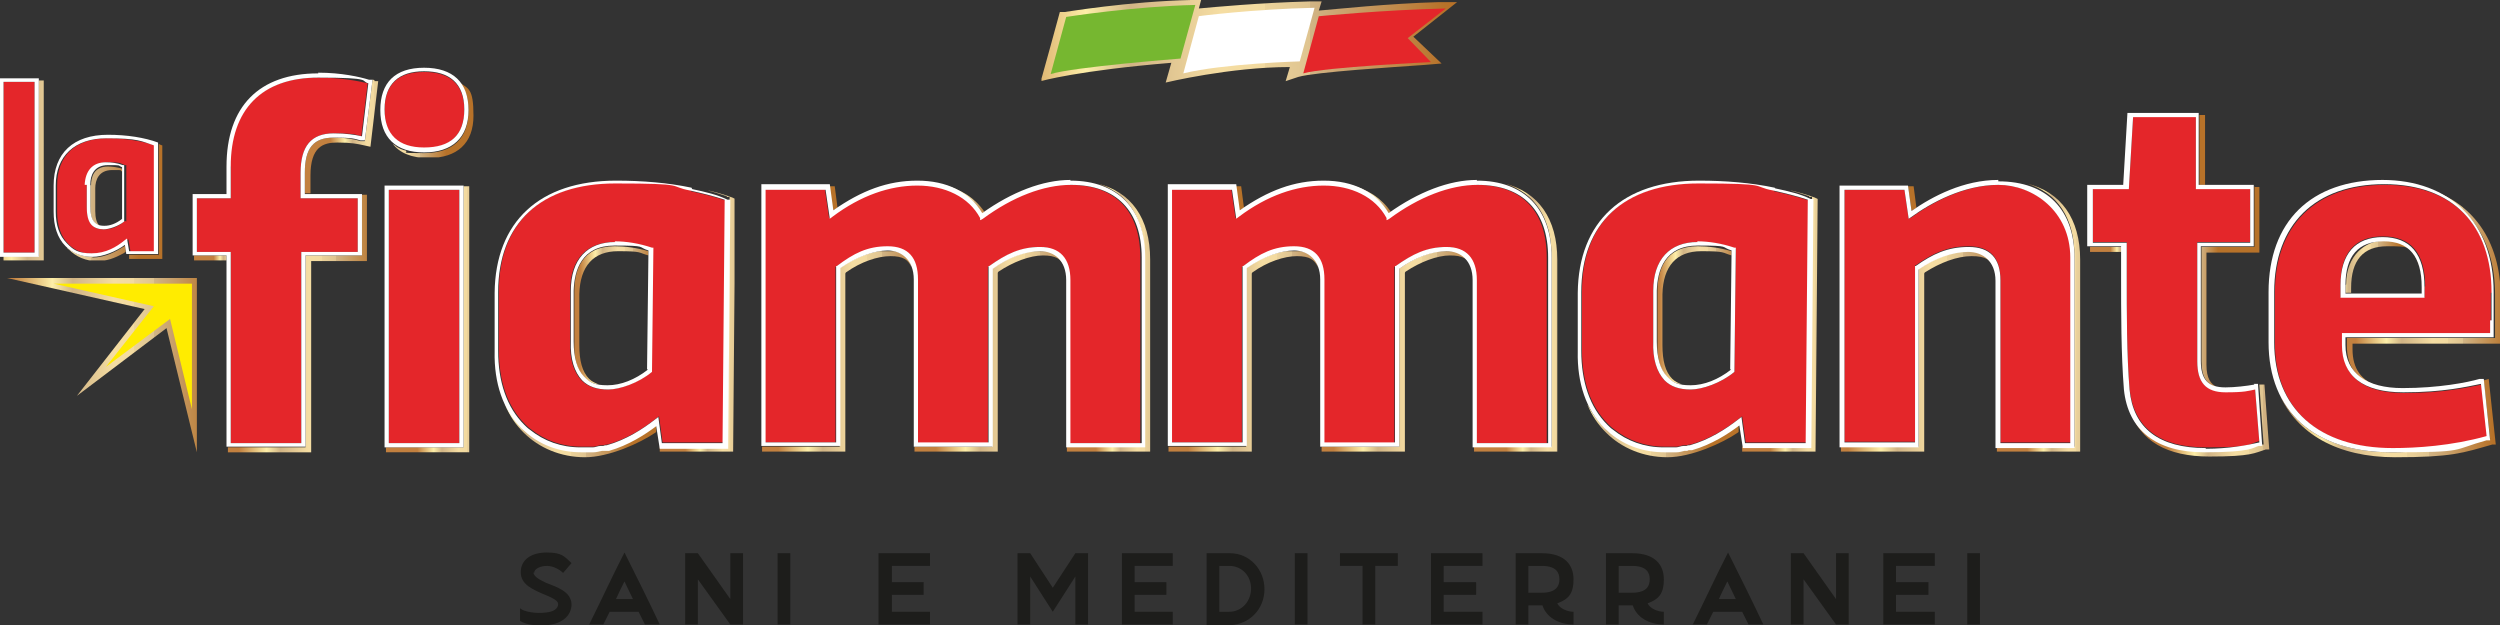 <svg xmlns="http://www.w3.org/2000/svg" xmlns:xlink="http://www.w3.org/1999/xlink" viewBox="0 0 354.3 88.6"><rect x="0" y="0" width="354.3" height="88.6" fill="#333333" stroke="none"/><defs><style> .cls-1 { fill: none; } .cls-2 { fill: #76b730; } .cls-3 { fill: #e4262a; } .cls-4 { fill: url(#linear-gradient-8); } .cls-5 { fill: url(#linear-gradient-7); } .cls-6 { fill: url(#linear-gradient-5); } .cls-7 { fill: url(#linear-gradient-6); } .cls-8 { fill: url(#linear-gradient-9); } .cls-9 { fill: url(#linear-gradient-4); } .cls-10 { fill: url(#linear-gradient-3); } .cls-11 { fill: url(#linear-gradient-2); } .cls-12 { fill: url(#linear-gradient); } .cls-13 { fill: #1d1d1b; } .cls-14 { clip-path: url(#clippath-17); } .cls-15 { clip-path: url(#clippath-19); } .cls-16 { clip-path: url(#clippath-11); } .cls-17 { clip-path: url(#clippath-16); } .cls-18 { clip-path: url(#clippath-18); } .cls-19 { clip-path: url(#clippath-10); } .cls-20 { clip-path: url(#clippath-15); } .cls-21 { clip-path: url(#clippath-13); } .cls-22 { clip-path: url(#clippath-14); } .cls-23 { clip-path: url(#clippath-12); } .cls-24 { clip-path: url(#clippath-31); } .cls-25 { clip-path: url(#clippath-32); } .cls-26 { clip-path: url(#clippath-33); } .cls-27 { clip-path: url(#clippath-34); } .cls-28 { clip-path: url(#clippath-35); } .cls-29 { clip-path: url(#clippath-30); } .cls-30 { clip-path: url(#clippath-27); } .cls-31 { clip-path: url(#clippath-29); } .cls-32 { clip-path: url(#clippath-26); } .cls-33 { clip-path: url(#clippath-28); } .cls-34 { clip-path: url(#clippath-20); } .cls-35 { clip-path: url(#clippath-21); } .cls-36 { clip-path: url(#clippath-22); } .cls-37 { clip-path: url(#clippath-23); } .cls-38 { clip-path: url(#clippath-24); } .cls-39 { clip-path: url(#clippath-25); } .cls-40 { clip-path: url(#clippath-1); } .cls-41 { clip-path: url(#clippath-3); } .cls-42 { clip-path: url(#clippath-4); } .cls-43 { clip-path: url(#clippath-2); } .cls-44 { clip-path: url(#clippath-7); } .cls-45 { clip-path: url(#clippath-6); } .cls-46 { clip-path: url(#clippath-9); } .cls-47 { clip-path: url(#clippath-8); } .cls-48 { clip-path: url(#clippath-5); } .cls-49 { fill: #fff; } .cls-50 { fill: url(#linear-gradient-10); } .cls-51 { fill: url(#linear-gradient-11); } .cls-52 { fill: url(#linear-gradient-12); } .cls-53 { fill: url(#linear-gradient-13); } .cls-54 { fill: url(#linear-gradient-19); } .cls-55 { fill: url(#linear-gradient-14); } .cls-56 { fill: url(#linear-gradient-21); } .cls-57 { fill: url(#linear-gradient-20); } .cls-58 { fill: url(#linear-gradient-22); } .cls-59 { fill: url(#linear-gradient-23); } .cls-60 { fill: url(#linear-gradient-28); } .cls-61 { fill: url(#linear-gradient-25); } .cls-62 { fill: url(#linear-gradient-32); } .cls-63 { fill: url(#linear-gradient-31); } .cls-64 { fill: url(#linear-gradient-33); } .cls-65 { fill: url(#linear-gradient-30); } .cls-66 { fill: url(#linear-gradient-15); } .cls-67 { fill: url(#linear-gradient-16); } .cls-68 { fill: url(#linear-gradient-17); } .cls-69 { fill: url(#linear-gradient-18); } .cls-70 { fill: url(#linear-gradient-35); } .cls-71 { fill: url(#linear-gradient-34); } .cls-72 { fill: url(#linear-gradient-36); } .cls-73 { fill: url(#linear-gradient-27); } .cls-74 { fill: url(#linear-gradient-24); } .cls-75 { fill: url(#linear-gradient-26); } .cls-76 { fill: url(#linear-gradient-29); } .cls-77 { fill: #ffec00; } .cls-78 { clip-path: url(#clippath); } </style><clipPath id="clippath"><path class="cls-1" d="M168.8,0c-8.9.2-17.8,1.7-17.9,1.7h-.7c0,.1-2.7,9.8-2.7,9.8,0,0,5.2-1.5,18.5-2.6l-.8,2.8s9.1-2.2,17.6-2.2l-.6,2,1.8-.6c2.4-.7,13.7-1.4,17.9-1.7l2.4-.2-4-3.8,6.2-4.9h-2.6c-7.2.2-14.6,1-17,1.2l.4-1.3h-1.7c-7.2.2-13.5.8-15.7,1l.4-1.5h-1.7Z"></path></clipPath><linearGradient id="linear-gradient" x1="-120" y1="463.3" x2="-118.7" y2="463.3" gradientTransform="translate(5997.2 22598.1) scale(48.8 -48.8)" gradientUnits="userSpaceOnUse"><stop offset="0" stop-color="#c2803f"></stop><stop offset=".2" stop-color="#fdeea8"></stop><stop offset=".3" stop-color="#d1b485"></stop><stop offset=".5" stop-color="#f5dda2"></stop><stop offset=".6" stop-color="#f2daa0"></stop><stop offset=".6" stop-color="#ebd29a"></stop><stop offset=".7" stop-color="#dfc490"></stop><stop offset=".7" stop-color="#d1b485"></stop><stop offset="1" stop-color="#b77229"></stop></linearGradient><clipPath id="clippath-1"><polygon class="cls-1" points="1 39.4 20.5 43.8 10.9 56.1 23.6 46.5 27.9 64.1 27.9 58.5 27.9 39.4 1 39.4"></polygon></clipPath><linearGradient id="linear-gradient-2" x1="-121.3" y1="460.8" x2="-120" y2="460.8" gradientTransform="translate(2694.5 10288.7) scale(22.2 -22.2)" xlink:href="#linear-gradient"></linearGradient><clipPath id="clippath-2"><path class="cls-1" d="M13.1,36.4c-1.4,0-2.6-.5-3.6-1.3,0,.1.2.2.3.3,1,1,2.4,1.6,3.9,1.6s2.5-.4,3.8-1.1l.3-.2v-.9c-1.3.8-2.8,1.7-4.7,1.7M12.8,26.2v3.2c0,1,.2,1.7.6,2.2.2.2.4.3.7.4,0,0,0,0,0,0-.4-.4-.6-1.1-.6-2.1v-3.2c0-1.2.5-2.6,2.4-2.6s.9,0,1.4.2v-.4c-.7-.2-1.4-.3-2-.3-2,0-2.4,1.5-2.4,2.7M22.4,36.1h-4.1,0c0,.1,0,.6,0,.6h4.7v-16.1c.1,0,0,0,0,0-.1,0-.3-.1-.5-.2v15.8ZM5.5,11.4v24.9H.5v.6h5.7V11.4h-.7Z"></path></clipPath><linearGradient id="linear-gradient-3" x1="-121.5" y1="460.3" x2="-120.3" y2="460.3" gradientTransform="translate(2281.3 8664.2) scale(18.8 -18.8)" xlink:href="#linear-gradient"></linearGradient><clipPath id="clippath-3"><path class="cls-1" d="M81.4,41.3v7.2c-.1,2.3.4,4,1.4,5,.5.5,1.2.9,2.1,1-.5-.2-1-.4-1.4-.8-1-1-1.4-2.6-1.4-4.8v-7.2c.1-4,2-6.1,5.5-6.1s2.8.2,4.3.6v-.6c-1.7-.5-3.3-.7-4.8-.7-4.7,0-5.7,3.5-5.7,6.4"></path></clipPath><linearGradient id="linear-gradient-4" x1="-121.8" y1="455.1" x2="-120.6" y2="455.1" gradientTransform="translate(1154.1 4052.9) scale(8.8 -8.8)" xlink:href="#linear-gradient"></linearGradient><clipPath id="clippath-4"><rect class="cls-1" x="27.5" y="36.2" width="4.6" height=".7"></rect></clipPath><linearGradient id="linear-gradient-5" x1="-126.9" y1="444.9" x2="-125.7" y2="444.9" gradientTransform="translate(512.5 1737.6) scale(3.8 -3.8)" xlink:href="#linear-gradient"></linearGradient><clipPath id="clippath-5"><path class="cls-1" d="M133.7,26.2c2.4.7,4.2,2.1,5.4,4.1.1,0,.3-.2.4-.3-1.3-1.9-3.3-3.2-5.8-3.8Z"></path></clipPath><linearGradient id="linear-gradient-6" x1="-121.6" y1="449" x2="-120.3" y2="449" gradientTransform="translate(717.4 2184.1) scale(4.8 -4.8)" xlink:href="#linear-gradient"></linearGradient><clipPath id="clippath-6"><polygon class="cls-1" points="51.3 27.6 51.3 36.2 43.3 36.2 43.3 63.4 32.3 63.4 32.3 64.1 44.1 64.1 44.1 37.2 44.1 37 44.3 37 52 37 52 27.6 51.3 27.6"></polygon></clipPath><linearGradient id="linear-gradient-7" x1="-121.4" y1="459.1" x2="-120.2" y2="459.1" gradientTransform="translate(2012.7 7534.1) scale(16.3 -16.3)" xlink:href="#linear-gradient"></linearGradient><clipPath id="clippath-7"><path class="cls-1" d="M117.5,26.4l.5,3.5c.2-.2.4-.3.7-.4h0c0,0-.4-3.1-.4-3.1h-.7Z"></path></clipPath><linearGradient id="linear-gradient-8" x1="-131.5" y1="385" x2="-130.3" y2="385" gradientTransform="translate(242.6 394.6) scale(1 -1)" xlink:href="#linear-gradient"></linearGradient><clipPath id="clippath-8"><path class="cls-1" d="M65.2,11.7c.1.2.2.3.3.5.1.2.2.4.3.6,0,.1.1.2.2.4.3.7.4,1.5.4,2.5,0,3.9-2.2,6-6.3,6s-1.9-.1-2.7-.4c0,0,0,0-.1,0-.3-.1-.6-.2-.9-.4-.1,0-.3-.2-.4-.3-.1,0-.3-.2-.4-.3,1,1.4,2.8,2.1,5.1,2.1,4.1,0,6.4-2.1,6.4-6s-.7-3.8-2.1-4.8c0,0,0,.1.2.2"></path></clipPath><linearGradient id="linear-gradient-9" x1="-122.2" y1="456.7" x2="-120.9" y2="456.7" gradientTransform="translate(1211.8 4339.3) scale(9.5 -9.5)" xlink:href="#linear-gradient"></linearGradient><clipPath id="clippath-9"><polygon class="cls-1" points="65.7 26.4 65.7 63.4 54.7 63.4 54.7 64.1 66.5 64.1 66.5 26.4 65.7 26.4"></polygon></clipPath><linearGradient id="linear-gradient-10" x1="-122.1" y1="455.3" x2="-120.9" y2="455.3" gradientTransform="translate(1243.5 4477.9) scale(9.7 -9.7)" xlink:href="#linear-gradient"></linearGradient><clipPath id="clippath-10"><path class="cls-1" d="M51.7,20h-.6c-.9-.3-2.2-.5-3.8-.5-2.9,0-4.1,1.5-4.1,5v3h.8v-2.6c0-4.1,1.8-4.7,3.8-4.7s2.9.2,3.8.4l.9.2,1.1-9.3h-.5c0-.2-.2-.2-.3-.2l-1.1,8.7Z"></path></clipPath><linearGradient id="linear-gradient-11" x1="-122.6" y1="455.6" x2="-121.4" y2="455.6" gradientTransform="translate(1101.2 3950.3) scale(8.6 -8.6)" xlink:href="#linear-gradient"></linearGradient><clipPath id="clippath-11"><path class="cls-1" d="M332.4,40.4v1.2h.8v-.8c0-3.9,1.7-5.9,5.1-5.9s3.5,0,4.6,2.9c-.7-2.5-2.3-3.7-5-3.7s-5.4,2.1-5.4,6.2"></path></clipPath><linearGradient id="linear-gradient-12" x1="-116.7" y1="455.6" x2="-115.5" y2="455.6" gradientTransform="translate(1333.4 3944.6) scale(8.6 -8.6)" xlink:href="#linear-gradient"></linearGradient><clipPath id="clippath-12"><path class="cls-1" d="M319.5,26.4v8.6h-7.5v16.2c0,2.2.7,3.3,2.3,3.7-1-.4-1.6-1.3-1.6-3.2v-15.9h7.5v-9.3h-.8Z"></path></clipPath><linearGradient id="linear-gradient-13" x1="-116.5" y1="451.9" x2="-115.3" y2="451.9" gradientTransform="translate(1109.9 3136.5) scale(6.9 -6.9)" xlink:href="#linear-gradient"></linearGradient><clipPath id="clippath-13"><path class="cls-1" d="M311.7,16.2v.5c0,1.6,0,3.2,0,4.8,0,1.6,0,3.2,0,4.8h.8c0-1.3,0-2.5,0-3.7v-.6c0-1.7,0-3.4,0-5.1v-.6h-.8Z"></path></clipPath><linearGradient id="linear-gradient-14" x1="-85.7" y1="349.6" x2="-84.5" y2="349.6" gradientTransform="translate(369.4 256.4) scale(.7 -.7)" xlink:href="#linear-gradient"></linearGradient><clipPath id="clippath-14"><path class="cls-1" d="M71.6,57.4c.6,1.5,1.5,2.8,2.6,3.9,2.2,2.2,5.3,3.5,8.7,3.5s7.8-2,10-3.5l.2-.2-.2-1.1c-1.6,1.2-3.9,2.7-6.7,3.4h-.2c-.1,0-.2.1-.3.1,0,0-.2,0-.3,0h-.2c-.4.1-.8.2-1.2.2h-.1c-.6,0-1.1.1-1.6.1-2.9,0-5.5-.9-7.6-2.6-.3-.2-.6-.5-.9-.8-.9-.9-1.7-2-2.3-3.3Z"></path></clipPath><linearGradient id="linear-gradient-15" x1="-120.9" y1="460.1" x2="-119.7" y2="460.1" gradientTransform="translate(2208.1 8191) scale(17.7 -17.7)" xlink:href="#linear-gradient"></linearGradient><clipPath id="clippath-15"><path class="cls-1" d="M175.1,26.4l.5,3.5c.2-.2.4-.3.7-.4h0c0,0-.4-3.1-.4-3.1h-.7Z"></path></clipPath><linearGradient id="linear-gradient-16" x1="-120.9" y1="384.9" x2="-119.7" y2="384.9" gradientTransform="translate(290.1 394.4) scale(1 -1)" xlink:href="#linear-gradient"></linearGradient><clipPath id="clippath-16"><path class="cls-1" d="M191.3,26.2c2.4.7,4.2,2.1,5.4,4.1.1,0,.3-.2.4-.3-1.3-1.9-3.3-3.2-5.8-3.8Z"></path></clipPath><linearGradient id="linear-gradient-17" x1="-119.4" y1="448.9" x2="-118.2" y2="448.9" gradientTransform="translate(764.7 2183) scale(4.8 -4.8)" xlink:href="#linear-gradient"></linearGradient><clipPath id="clippath-17"><path class="cls-1" d="M234.9,41.3v7.2c-.1,2.3.4,4,1.4,5,.5.5,1.2.9,2.1,1-.5-.2-1-.4-1.4-.8-1-1-1.4-2.6-1.4-4.8v-7.2c.1-4,2-6.1,5.5-6.1s2.9.2,4.3.6v-.6c-1.7-.5-3.3-.7-4.8-.7-4.7,0-5.7,3.5-5.7,6.4"></path></clipPath><linearGradient id="linear-gradient-18" x1="-118.8" y1="455.1" x2="-117.5" y2="455.1" gradientTransform="translate(1280.6 4052.5) scale(8.8 -8.8)" xlink:href="#linear-gradient"></linearGradient><clipPath id="clippath-18"><path class="cls-1" d="M270.4,26.4l.5,3.5c.2-.1.4-.3.7-.4h0c0,0-.4-3.1-.4-3.1h-.7Z"></path></clipPath><linearGradient id="linear-gradient-19" x1="-103.3" y1="385" x2="-102.1" y2="385" gradientTransform="translate(368.8 394.9) scale(1 -1)" xlink:href="#linear-gradient"></linearGradient><clipPath id="clippath-19"><path class="cls-1" d="M103,27.9h.4c0,.1-.3,35.4-.3,35.4h-9.6v.7h10.4l.3-35.8-.4-.2c-1.1-.4-2.4-.8-3.8-1.1,1.1.3,2.1.6,3,.9"></path></clipPath><linearGradient id="linear-gradient-20" x1="-121.6" y1="454.3" x2="-120.4" y2="454.3" gradientTransform="translate(1167.2 4058.2) scale(8.8 -8.8)" xlink:href="#linear-gradient"></linearGradient><clipPath id="clippath-20"><path class="cls-1" d="M71.4,57c0,0,0-.1,0-.2,0,0,0,.1,0,.2M71.3,56.7c0,0,0,.1,0,.2,0,0,0-.1,0-.2Z"></path></clipPath><linearGradient id="linear-gradient-21" x1="-296.7" y1="-269.4" x2="-295.5" y2="-269.4" gradientTransform="translate(103.5 27.6) scale(.1 -.1)" xlink:href="#linear-gradient"></linearGradient><clipPath id="clippath-21"><path class="cls-1" d="M225,57.4c.6,1.5,1.5,2.8,2.6,3.9,2.2,2.2,5.3,3.5,8.7,3.5s7.8-2,10-3.5l.2-.2-.2-1.1c-1.6,1.2-3.9,2.7-6.7,3.4h-.2c-.1,0-.2.1-.3.1,0,0-.2,0-.3,0h-.3c-.4.1-.7.2-1.1.2h-.1c-.6,0-1.1.1-1.6.1-2.9,0-5.5-.9-7.6-2.6-.3-.2-.6-.5-.9-.8-.9-.9-1.7-2-2.3-3.3Z"></path></clipPath><linearGradient id="linear-gradient-22" x1="-119.4" y1="460.1" x2="-118.2" y2="460.1" gradientTransform="translate(2334.6 8190.5) scale(17.7 -17.7)" xlink:href="#linear-gradient"></linearGradient><clipPath id="clippath-22"><path class="cls-1" d="M224.9,57s0,0,0-.1c0,0,0,0,0,.1M224.7,56.7c0,0,0,.1,0,.2,0,0,0-.1,0-.2Z"></path></clipPath><linearGradient id="linear-gradient-23" x1="-46.1" y1="-298.9" x2="-44.9" y2="-298.9" gradientTransform="translate(229.5 25.6) scale(.1 -.1)" xlink:href="#linear-gradient"></linearGradient><clipPath id="clippath-23"><path class="cls-1" d="M294,36.4v26.9h-11v.7h11.8v-27.2c0-5.8-2.7-9.6-7.6-10.8,4.4,1.3,6.8,4.9,6.8,10.4"></path></clipPath><linearGradient id="linear-gradient-24" x1="-118" y1="455.3" x2="-116.8" y2="455.3" gradientTransform="translate(1431.9 4478) scale(9.7 -9.7)" xlink:href="#linear-gradient"></linearGradient><clipPath id="clippath-24"><path class="cls-1" d="M271.9,38.1v25.2h-11v.7h11.8v-25.2h0c0-.1.1-.2.1-.2,2.2-1.4,4.6-2.3,6.6-2.3s2.7.5,3.2,1.7c-.4-1.6-1.7-2.4-3.7-2.4s-4.7.9-7,2.5"></path></clipPath><linearGradient id="linear-gradient-25" x1="-119.1" y1="459.8" x2="-117.8" y2="459.8" gradientTransform="translate(2393.8 8287.6) scale(17.9 -17.9)" xlink:href="#linear-gradient"></linearGradient><clipPath id="clippath-25"><path class="cls-1" d="M296.2,35v.7h4.6c0-.2,0-.5,0-.7h-4.6Z"></path></clipPath><linearGradient id="linear-gradient-26" x1="-114.5" y1="444.9" x2="-113.3" y2="444.9" gradientTransform="translate(734.2 1736.9) scale(3.8 -3.8)" xlink:href="#linear-gradient"></linearGradient><clipPath id="clippath-26"><path class="cls-1" d="M352,53.9l.9,8.3h-.5c-5.1,1.6-10.2,1.9-13.5,1.9-7.8,0-13.4-3-15.9-8.3,2.5,5.7,8.3,9,16.4,9s9.6-.6,13.8-1.8h.5c0-.1-1-9.3-1-9.3l-.7.2Z"></path></clipPath><linearGradient id="linear-gradient-27" x1="-118.8" y1="461.5" x2="-117.6" y2="461.5" gradientTransform="translate(3328.6 11729.9) scale(25.3 -25.3)" xlink:href="#linear-gradient"></linearGradient><clipPath id="clippath-27"><path class="cls-1" d="M320.2,54.6s0,0,0,0l.6,8.4h-.5c-.8.3-3.7,1-7.7,1s-9.2-2-10.7-5.8c1.4,4.3,5.2,6.5,11.2,6.5s6.4-.5,8-1h.5c0-.1-.7-9.4-.7-9.4h-.7Z"></path></clipPath><linearGradient id="linear-gradient-28" x1="-118.5" y1="459.6" x2="-117.3" y2="459.6" gradientTransform="translate(2226.8 7524.3) scale(16.2 -16.2)" xlink:href="#linear-gradient"></linearGradient><clipPath id="clippath-28"><path class="cls-1" d="M256.4,27.9h.4c0,.1-.3,35.4-.3,35.4h-9.6v.7h10.4l.3-35.8-.4-.2c-1.1-.4-2.4-.8-3.8-1.1,1.1.3,2.1.6,3,.9"></path></clipPath><linearGradient id="linear-gradient-29" x1="-118.5" y1="454.3" x2="-117.3" y2="454.3" gradientTransform="translate(1293.7 4058.1) scale(8.8 -8.8)" xlink:href="#linear-gradient"></linearGradient><clipPath id="clippath-29"><path class="cls-1" d="M119,38.1v25.2h-11v.7h11.8v-25.2h0c0-.1.1-.2.1-.2,2.1-1.5,4.5-2.3,6.3-2.3s2.5.5,3,1.6c-.4-1.6-1.6-2.4-3.5-2.4s-4.5.9-6.7,2.5"></path></clipPath><linearGradient id="linear-gradient-30" x1="-120.6" y1="459.7" x2="-119.4" y2="459.7" gradientTransform="translate(2220.8 8105.9) scale(17.5 -17.5)" xlink:href="#linear-gradient"></linearGradient><clipPath id="clippath-30"><path class="cls-1" d="M353.6,41.5c0,1.5,0,2.9,0,4,0,.7,0,1.3,0,1.8v.6h-21v1.1c0,3.1,1.5,5,4.6,5.8-2.6-.8-3.8-2.6-3.8-5.3v-.8h21v-.6c0-.6,0-1.3,0-2,0-1.1,0-2.5,0-4,0-8.1-4.1-13.7-11-15.5,6.4,1.9,10.2,7.4,10.2,15.1"></path></clipPath><linearGradient id="linear-gradient-31" x1="-118.4" y1="460" x2="-117.2" y2="460" gradientTransform="translate(2476.9 8373.6) scale(18.1 -18.1)" xlink:href="#linear-gradient"></linearGradient><clipPath id="clippath-31"><path class="cls-1" d="M140.6,38.1v25.2h-11v.7h11.8v-25.3h0c0-.1.1-.2.1-.2,2.1-1.4,4.5-2.3,6.3-2.3s2.6.5,3.1,1.6c-.4-1.6-1.6-2.3-3.5-2.3s-4.4.9-6.7,2.5"></path></clipPath><linearGradient id="linear-gradient-32" x1="-120.3" y1="459.7" x2="-119.1" y2="459.7" gradientTransform="translate(2237.9 8102.8) scale(17.5 -17.5)" xlink:href="#linear-gradient"></linearGradient><clipPath id="clippath-32"><path class="cls-1" d="M176.6,38.1v25.2h-11v.7h11.8v-25.2h0c0-.1.1-.2.1-.2,2.1-1.5,4.5-2.3,6.3-2.3s2.5.5,3,1.6c-.4-1.6-1.6-2.4-3.5-2.4s-4.5.9-6.7,2.5"></path></clipPath><linearGradient id="linear-gradient-33" x1="-120" y1="459.7" x2="-118.8" y2="459.7" gradientTransform="translate(2268.4 8106.2) scale(17.5 -17.5)" xlink:href="#linear-gradient"></linearGradient><clipPath id="clippath-33"><path class="cls-1" d="M162.2,36.4v26.9h-11v.7h11.8v-27.2c0-5.9-2.7-9.6-7.5-10.8,4.3,1.3,6.7,4.9,6.7,10.4"></path></clipPath><linearGradient id="linear-gradient-34" x1="-120.4" y1="455.3" x2="-119.2" y2="455.3" gradientTransform="translate(1323.2 4477.7) scale(9.7 -9.7)" xlink:href="#linear-gradient"></linearGradient><clipPath id="clippath-34"><path class="cls-1" d="M198.3,38.1v25.2h-11v.7h11.8v-25.3h0c0-.1.1-.2.1-.2,2.1-1.4,4.5-2.3,6.3-2.3s2.6.5,3.1,1.6c-.4-1.6-1.6-2.3-3.5-2.3s-4.5.9-6.7,2.5"></path></clipPath><linearGradient id="linear-gradient-35" x1="-119.8" y1="459.7" x2="-118.6" y2="459.7" gradientTransform="translate(2285.5 8103.1) scale(17.5 -17.5)" xlink:href="#linear-gradient"></linearGradient><clipPath id="clippath-35"><path class="cls-1" d="M219.9,36.4v26.9h-11v.7h11.8v-27.2c0-5.8-2.7-9.6-7.5-10.8,4.3,1.3,6.7,4.9,6.7,10.4"></path></clipPath><linearGradient id="linear-gradient-36" x1="-119.3" y1="455.3" x2="-118.1" y2="455.3" gradientTransform="translate(1370.7 4477.7) scale(9.7 -9.7)" xlink:href="#linear-gradient"></linearGradient></defs><g><g id="Layer_1"><g class="cls-78"><rect class="cls-12" x="147.6" width="59.1" height="11.8"></rect></g><path class="cls-2" d="M151.1,2.4s9.5-1.5,18.3-1.7l-2.1,7.6s-15.3,1.2-18.4,2.2l2.2-8.1Z"></path><path class="cls-49" d="M169.8,2.3s7.6-1,16.5-1.2l-2.1,7.6s-10.8.3-16.5,1.7l2.2-8.1Z"></path><path class="cls-3" d="M186.9,2.3s9.2-.9,18-1.1l-5.4,4.2,3.3,3.4s-15,.7-18.1,1.6l2.2-8.1Z"></path><g class="cls-40"><rect class="cls-11" x="1" y="39.4" width="26.9" height="24.7"></rect></g><polygon class="cls-77" points="24.1 45.2 15 52 21.8 43.4 7.6 40.2 27.2 40.2 27.2 58 24.1 45.2"></polygon><g class="cls-43"><rect class="cls-10" x=".5" y="11.4" width="22.8" height="25.5"></rect></g><path class="cls-3" d="M17.7,31.3h0c-.9.8-1.9,1.2-2.9,1.2s-1.3-.2-1.7-.6c-.5-.5-.8-1.4-.8-2.5v-3.2c0-2.1,1.1-3.2,3-3.2s1.6.1,2.4.4h.2c0,0,0,8,0,8ZM21.9,35.6v-15c-1.7-.6-4.1-1-6.6-1-4.6,0-7.2,2.4-7.2,6.7h0s0,3.7,0,3.7c0,1.9.5,3.5,1.6,4.6.9.9,2.1,1.4,3.5,1.4,2,0,3.5-1,4.6-1.8l.4-.3.3,1.8h3.6Z"></path><rect class="cls-3" x=".5" y="11.6" width="4.4" height="24.2"></rect><path class="cls-49" d="M.5,35.8h4.4V11.6H.5v24.2ZM5.5,36.4H0V11.1h5.5v25.3Z"></path><path class="cls-49" d="M21.9,35.6h-3.6l-.3-1.8-.4.3c-1.1.9-2.6,1.8-4.6,1.8s-2.6-.5-3.5-1.4c-1.1-1.1-1.6-2.6-1.6-4.5v-3.7s0,0,0,0c0-4.2,2.7-6.7,7.2-6.7s4.9.4,6.7,1v15ZM22.4,20.2c-1.9-.7-4.4-1.1-7.1-1.1-4.9,0-7.7,2.6-7.7,7.2v3.7c0,2,.5,3.7,1.7,4.9,1,1,2.3,1.5,3.8,1.5s3.4-.8,4.6-1.7l.2,1.3h4.5v-15.9c.1,0,0,0,0,0Z"></path><path class="cls-49" d="M17.2,31.1c-.8.6-1.6.9-2.4.9s-1.1-.2-1.4-.5c-.4-.4-.6-1.2-.6-2.2v-3.2c0-1.2.5-2.7,2.5-2.7s1.3,0,2,.3v7.3ZM12.3,26.2v3.2c0,1.1.2,2,.7,2.5.4.4,1,.6,1.7.6s2-.4,2.9-1.1h0c0,0,0-8,0-8h-.2c-.8-.3-1.6-.4-2.4-.4-1.9,0-2.9,1.2-3,3.2"></path><path class="cls-13" d="M75.6,81.1c0,.7,1.2,1.2,1.8,1.5,1.5.6,3.5,1.2,3.6,3,0,1.9-1.7,2.9-3.6,3-1.3.1-2.7,0-3.7-.6v-1.8c.5.5,2.3.8,3.7.6,1-.1,1.7-.5,1.7-1.2,0-.5-.9-.9-1.6-1.2-1.9-.8-3.7-1.5-3.7-3.3s1.5-2.8,3.7-2.8,2.5.6,3.5,1.5l-1.2,1.4c-.5-.5-1.4-1-2.3-1s-1.8.4-1.8,1"></path><path class="cls-13" d="M89.7,84.9l-1.2-2.5c-.4.8-.8,1.6-1.2,2.5h2.4ZM91.4,88.5l-.9-1.8h-4.1l-.9,1.8h-2c1.7-3.4,3.3-6.9,5-10.2,1.7,3.4,3.4,6.8,5,10.2h-2Z"></path><polygon class="cls-13" points="105.3 78.4 105.3 88.5 103.5 88.5 98.9 82.1 98.9 88.5 97.1 88.5 97.1 78.4 98.9 78.4 103.5 84.9 103.5 78.4 105.3 78.4"></polygon><rect class="cls-13" x="110.2" y="78.4" width="1.8" height="10.1"></rect><polygon class="cls-13" points="124.5 78.4 131.8 78.4 131.8 80.2 126.4 80.2 126.4 82.5 130.9 82.5 130.9 84.3 126.4 84.3 126.4 86.7 131.8 86.7 131.8 88.5 124.5 88.5 124.5 78.4"></polygon><polygon class="cls-13" points="152.4 78.4 154.2 78.4 154.2 88.5 152.4 88.5 152.4 81.7 149.2 86.7 146 81.7 146 88.5 144.2 88.5 144.2 78.4 146 78.4 149.2 83.3 152.4 78.4"></polygon><polygon class="cls-13" points="159 78.4 166.2 78.4 166.2 80.2 160.8 80.2 160.8 82.5 165.3 82.5 165.3 84.3 160.8 84.3 160.8 86.7 166.2 86.7 166.2 88.5 159 88.5 159 78.4"></polygon><path class="cls-13" d="M172.8,80.2v6.5h1.4c1.8,0,3.1-1.5,3.1-3.3s-1.3-3.2-3.1-3.2h-1.4ZM171,88.5v-10.1h3.3c2.8,0,4.9,2.3,4.9,5.1s-2.1,5-4.9,5.1h-3.3Z"></path><rect class="cls-13" x="183.5" y="78.4" width="1.8" height="10.1"></rect><polygon class="cls-13" points="194.9 88.5 193.1 88.5 193.1 80.2 189.9 80.2 189.9 78.4 198.1 78.4 198.1 80.2 194.9 80.2 194.9 88.5"></polygon><polygon class="cls-13" points="202.8 78.4 210.1 78.4 210.1 80.2 204.6 80.2 204.6 82.5 209.2 82.5 209.2 84.3 204.6 84.3 204.6 86.7 210.1 86.7 210.1 88.5 202.8 88.5 202.8 78.4"></polygon><path class="cls-13" d="M216.6,80.2v3.8h1.9c2.1,0,2.5-1,2.5-1.9s-.4-1.9-2.5-1.9h-1.9ZM216.6,88.5h-1.8v-10.1h3.7c3.4,0,4.5,1.8,4.5,3.7s-.6,2.8-2.3,3.4c.3.7,1.4,1.2,2.3,1.2v1.8c-2.2,0-3.9-1.1-4.4-2.7h-2v2.7Z"></path><path class="cls-13" d="M229.4,80.2v3.8h1.9c2.1,0,2.5-1,2.5-1.9s-.4-1.9-2.5-1.9h-1.9ZM229.4,88.5h-1.8v-10.1h3.7c3.4,0,4.5,1.8,4.5,3.7s-.6,2.8-2.3,3.4c.3.7,1.4,1.2,2.3,1.2v1.8c-2.2,0-3.9-1.1-4.4-2.7h-2v2.7Z"></path><path class="cls-13" d="M246,84.9l-1.2-2.5c-.4.8-.8,1.6-1.2,2.5h2.4ZM247.8,88.5l-.9-1.8h-4.1l-.9,1.8h-2c1.7-3.4,3.3-6.9,5-10.2,1.7,3.4,3.4,6.8,5,10.2h-2Z"></path><polygon class="cls-13" points="262 78.4 262 88.5 260.2 88.5 255.6 82.1 255.6 88.5 253.8 88.5 253.8 78.4 255.6 78.4 260.2 84.9 260.2 78.4 262 78.4"></polygon><polygon class="cls-13" points="266.9 78.4 274.2 78.4 274.2 80.2 268.7 80.2 268.7 82.5 273.3 82.5 273.3 84.3 268.7 84.3 268.7 86.7 274.2 86.7 274.2 88.5 266.9 88.5 266.9 78.4"></polygon><rect class="cls-13" x="278.8" y="78.4" width="1.8" height="10.1"></rect><g class="cls-41"><rect class="cls-9" x="81.3" y="34.9" width="10.7" height="19.6"></rect></g><g class="cls-42"><rect class="cls-6" x="27.5" y="36.2" width="4.6" height=".7"></rect></g><g class="cls-48"><rect class="cls-7" x="133.7" y="26.2" width="5.8" height="4.1"></rect></g><g class="cls-45"><rect class="cls-5" x="32.3" y="27.6" width="19.8" height="36.5"></rect></g><g class="cls-44"><rect class="cls-4" x="117.5" y="26.4" width="1.2" height="3.5"></rect></g><g class="cls-47"><rect class="cls-8" x="55.7" y="11.5" width="11.5" height="10.8"></rect></g><g class="cls-46"><rect class="cls-50" x="54.7" y="26.4" width="11.8" height="37.7"></rect></g><g class="cls-19"><rect class="cls-51" x="43.1" y="11.3" width="10.5" height="16.1"></rect></g><g class="cls-16"><rect class="cls-52" x="332.4" y="34.1" width="10.4" height="7.4"></rect></g><g class="cls-23"><rect class="cls-53" x="312" y="26.4" width="8.3" height="28.4"></rect></g><g class="cls-21"><rect class="cls-55" x="311.7" y="16.2" width=".8" height="10"></rect></g><g class="cls-22"><rect class="cls-66" x="71.6" y="57.4" width="21.4" height="7.4"></rect></g><g class="cls-20"><rect class="cls-67" x="175.1" y="26.4" width="1.2" height="3.5"></rect></g><g class="cls-17"><rect class="cls-68" x="191.3" y="26.2" width="5.8" height="4.1"></rect></g><g class="cls-14"><rect class="cls-69" x="234.8" y="34.9" width="10.7" height="19.6"></rect></g><g class="cls-18"><rect class="cls-54" x="270.4" y="26.4" width="1.2" height="3.5"></rect></g><g class="cls-15"><rect class="cls-57" x="93.4" y="27" width="10.7" height="37.1"></rect></g><g class="cls-34"><rect class="cls-56" x="71.3" y="56.7" width=".1" height=".3"></rect></g><g class="cls-35"><rect class="cls-58" x="225" y="57.4" width="21.4" height="7.4"></rect></g><g class="cls-36"><rect class="cls-59" x="224.7" y="56.7" width=".1" height=".3"></rect></g><g class="cls-37"><rect class="cls-74" x="283" y="26.1" width="11.8" height="38"></rect></g><g class="cls-38"><rect class="cls-61" x="260.9" y="35.6" width="21.7" height="28.5"></rect></g><g class="cls-39"><rect class="cls-75" x="296.2" y="35" width="4.6" height=".7"></rect></g><g class="cls-32"><rect class="cls-73" x="323" y="53.7" width="30.7" height="11.1"></rect></g><g class="cls-30"><rect class="cls-60" x="301.9" y="54.5" width="19.7" height="10.3"></rect></g><g class="cls-33"><rect class="cls-76" x="246.9" y="27" width="10.7" height="37.1"></rect></g><g class="cls-31"><rect class="cls-65" x="108" y="35.6" width="21.2" height="28.5"></rect></g><g class="cls-29"><rect class="cls-63" x="332.4" y="26.3" width="22" height="28.3"></rect></g><g class="cls-24"><rect class="cls-62" x="129.6" y="35.6" width="21.2" height="28.5"></rect></g><g class="cls-25"><rect class="cls-64" x="165.6" y="35.6" width="21.2" height="28.5"></rect></g><g class="cls-26"><rect class="cls-71" x="151.2" y="26.1" width="11.8" height="38"></rect></g><g class="cls-27"><rect class="cls-70" x="187.2" y="35.6" width="21.2" height="28.5"></rect></g><g class="cls-28"><rect class="cls-72" x="208.9" y="26.1" width="11.8" height="38"></rect></g><path class="cls-3" d="M209.3,26.1c-3.8,0-8.3,1.7-12.5,4.8l-.2.2v-.3c-1.8-3-4.9-4.6-9.1-4.6s-8,1.5-12,4.4l-.4.3-.6-4.1h-8.5v35.9h10v-24.9h.1c2.4-1.8,5.1-2.8,7.2-2.8s4.3,1.6,4.3,4.7v23.1h10v-25h.1c2.4-1.8,5-2.8,7.2-2.8s4.3,1.6,4.3,4.7v23.1h10v-26.3c0-6.6-3.5-10.3-10-10.3M151.7,26.1c-3.8,0-8.3,1.7-12.5,4.8l-.2.2v-.3c-1.8-3-4.9-4.6-9.1-4.6s-8,1.5-12,4.4l-.4.3-.6-4.1h-8.5v35.9h10v-24.9h.1c2.4-1.8,5.1-2.8,7.2-2.8s4.3,1.6,4.3,4.7v23.1h10v-25h.1c2.4-1.8,5-2.8,7.2-2.8s4.3,1.6,4.3,4.7v23.1h10v-26.3c0-6.6-3.5-10.3-10-10.3M246.1,35.2h-.2c-1.8-.6-3.6-.9-5.3-.9-4,0-6.3,2.5-6.3,6.9v7.2c-.1,2.5.5,4.3,1.6,5.5.9.9,2.1,1.3,3.7,1.3s4.3-.9,6.2-2.5h0c0,0,.2-17.6.2-17.6ZM251.4,27.1c1.8.4,3.4.8,4.9,1.3l-.3,34.3h-8.6l-.5-3.7-.4.3c-1.8,1.4-4.1,2.9-6.9,3.7-.2,0-.3,0-.5.1-.1,0-.3,0-.4,0-.4,0-.7.2-1.1.2,0,0-.1,0-.2,0-.5,0-1,0-1.5,0-2.8,0-5.2-.9-7.2-2.5-.3-.2-.6-.5-.8-.7-2.5-2.5-3.7-6.1-3.7-10.5v-8.3c0,0,0,0,0,0,0-9.8,6.1-15.4,16.6-15.4s7.4.4,10.6,1M32.7,23.6v4.5h-4.8v7.6h4.8v27.1h10v-27.1h8v-7.6h-8.1v-3.6c0-3.8,1.5-5.6,4.7-5.6s3,.2,3.9.4l.9-7.5c-1.2-.3-3.8-.8-7.1-.8-8,0-12.4,4.5-12.4,12.6M60.1,10.2c-3.6,0-5.6,1.7-5.6,5.4s2,5.4,5.6,5.4,5.7-1.8,5.7-5.4-2-5.4-5.7-5.4M92.6,35.2h-.2c-1.8-.6-3.6-.9-5.3-.9-4,0-6.3,2.5-6.3,6.9v7.2c-.1,2.5.5,4.3,1.6,5.5.9.9,2.1,1.3,3.7,1.3s4.3-.9,6.2-2.5h0c0,0,.2-17.6.2-17.6ZM97.9,27.1c1.8.4,3.4.8,4.9,1.3l-.3,34.3h-8.6l-.5-3.7-.4.3c-1.8,1.4-4.1,2.9-6.9,3.7-.2,0-.3,0-.5.1-.1,0-.3,0-.4,0-.4,0-.7.2-1.1.2,0,0-.1,0-.2,0-.5,0-1,0-1.5,0-2.8,0-5.2-.9-7.2-2.5-.3-.2-.6-.5-.8-.7-2.5-2.5-3.7-6.1-3.7-10.5v-8.3c0,0,0,0,0,0,0-9.8,6.1-15.4,16.6-15.4s7.4.4,10.6,1M55.1,62.8h10V26.9h-10v35.9ZM343.7,40.6c0-4.7-2-7.1-6-7.1s-6,2.4-6,6.8v1.8h11.9v-1.5ZM353,41.5c0,1.5,0,2.9,0,4,0,.7,0,1.3,0,1.8h-21v1.7c0,4.4,3,6.7,8.7,6.7s9-.8,11-1.2l.8,7.4c-5,1.4-10,1.7-13.3,1.7-10.5,0-16.8-5.6-16.8-15v-7.1c0-9.6,5.8-15.3,15.6-15.3s15.2,5.9,15.2,15.3M315.4,55.5c-2.8,0-4-1.3-4-4.4v-16.8h7.5v-7.6h-7.7v-.3c0-1.7,0-3.4,0-5.1,0-1.6,0-3.2,0-4.8h-8.9l-.6,10.2h-5.1v7.6h4.8v.3c0,1.4,0,2.8,0,4.2,0,5.6,0,11.4.4,16.3.6,5.5,4.2,8.3,10.8,8.3s5.9-.4,7.6-.9l-.6-7.5c-1,.2-2.7.4-4.2.4M293.5,36.4v26.3h-10v-23.1c0-3.1-1.5-4.7-4.5-4.7s-5.1,1-7.5,2.7h-.1v25h-10V26.9h8.5l.6,4.1.4-.2c2.9-2.1,7.5-4.6,12.4-4.6s10.2,3.7,10.2,10.3"></path><path class="cls-49" d="M245.3,52.4c-1.8,1.4-3.8,2.2-5.7,2.2s-2.5-.4-3.3-1.2c-1-1-1.5-2.7-1.5-5v-7.2c.1-2.9,1.1-6.4,5.8-6.4s3.2.2,4.8.7l-.2,16.8ZM240.6,34.3c-4,0-6.3,2.5-6.3,6.9v7.2c-.1,2.5.5,4.3,1.6,5.5.9.9,2.1,1.3,3.7,1.3s4.3-.9,6.2-2.5h0c0,0,.2-17.6.2-17.6h-.2c-1.8-.6-3.6-.9-5.3-.9"></path><path class="cls-49" d="M60.1,20.9c-3.6,0-5.6-1.8-5.6-5.4s2-5.4,5.6-5.4,5.7,1.7,5.7,5.4-2,5.4-5.7,5.4M60.1,9.6c-4.1,0-6.2,2.1-6.2,6s2.2,6,6.2,6,6.3-2.1,6.3-6-2.2-6-6.3-6"></path><path class="cls-49" d="M219.3,62.8h-10v-23.1c0-3.1-1.5-4.7-4.3-4.7s-4.8,1-7.2,2.7h-.1v25h-10v-23.1c0-3.1-1.4-4.7-4.3-4.7s-4.8,1-7.2,2.8h-.1v25h-10V26.9h8.5l.6,4.1.4-.3c4-3,8.1-4.4,12-4.4s7.3,1.6,8.9,4.6v.3c.1,0,.4-.2.4-.2,4.2-3.1,8.6-4.8,12.5-4.8,6.4,0,10,3.7,10,10.3v26.3ZM209.3,25.5c-3.9,0-8.3,1.7-12.5,4.7-1.8-3-5-4.6-9.2-4.6s-7.9,1.4-11.9,4.2l-.5-3.7h-9.7v37.1h11.2v-25.2c2.3-1.6,4.8-2.5,6.7-2.5s3.7,1.3,3.7,4.1v23.7h11.2v-25.2c2.2-1.6,4.7-2.5,6.7-2.5s3.7,1.3,3.7,4.1v23.7h11.2v-26.9c0-6.9-3.9-10.9-10.6-10.9"></path><path class="cls-49" d="M55.1,26.9h10v35.9h-10V26.9ZM54.5,63.4h11.2V26.3h-11.2v37.1Z"></path><path class="cls-49" d="M161.7,62.8h-10v-23.1c0-3.1-1.5-4.7-4.3-4.7s-4.8,1-7.2,2.7h-.1v25h-10v-23.1c0-3.1-1.4-4.7-4.3-4.7s-4.8,1-7.2,2.8h-.1v25h-10V26.9h8.5l.6,4.1.4-.3c4-3,8.1-4.4,12-4.4s7.3,1.6,8.9,4.6v.3c.1,0,.4-.2.4-.2,4.2-3.1,8.6-4.8,12.5-4.8,6.4,0,10,3.7,10,10.3v26.3ZM151.7,25.5c-3.9,0-8.3,1.7-12.5,4.7-1.8-3-5-4.6-9.2-4.6s-7.9,1.4-11.9,4.2l-.5-3.7h-9.7v37.1h11.2v-25.2c2.3-1.6,4.8-2.5,6.7-2.5s3.7,1.3,3.7,4.1v23.7h11.2v-25.2c2.2-1.6,4.7-2.5,6.7-2.5s3.7,1.3,3.7,4.1v23.7h11.2v-26.9c0-6.9-3.9-10.9-10.6-10.9"></path><path class="cls-49" d="M352.9,45.4c0,.7,0,1.3,0,1.8h-21v1.7c0,4.4,3,6.7,8.7,6.7s9-.8,11-1.2l.8,7.4c-5,1.4-10,1.7-13.3,1.7-10.5,0-16.8-5.6-16.8-15v-7.1c0-9.6,5.8-15.3,15.6-15.3s15.2,5.9,15.2,15.3,0,2.9,0,4M337.7,25.5c-10.2,0-16.2,5.9-16.2,15.9v7.1c0,9.8,6.5,15.6,17.4,15.6s8.4-.3,13.5-1.7h.5c0-.1-.9-8.7-.9-8.7h-.6c-1.7.5-5.8,1.3-10.9,1.3s-8.1-2.1-8.1-6.1v-1.1h21v-.6c0-.5,0-1.1,0-1.8,0-1.1,0-2.5,0-4,0-9.8-6.1-15.9-15.8-15.9"></path><path class="cls-49" d="M255.9,62.8h-8.6l-.5-3.7-.4.3c-1.8,1.4-4.1,2.9-6.9,3.7-.2,0-.3,0-.5.1-.1,0-.3,0-.4,0-.4,0-.7.2-1.1.2,0,0-.1,0-.2,0-.5,0-1,0-1.5,0-2.8,0-5.2-.9-7.2-2.5-.3-.2-.6-.5-.8-.7-2.5-2.5-3.7-6.1-3.7-10.5v-8.3c0,0,0,0,0,0,0-9.8,6.1-15.4,16.6-15.4s7.4.4,10.6,1c1.8.4,3.4.8,4.9,1.3l-.3,34.3ZM251.5,26.6c-3.3-.7-7-1-10.7-1-10.8,0-17.1,5.8-17.2,15.9v8.3c-.1,4.5,1.2,8.3,3.8,10.9.3.3.6.5.9.8,2.1,1.7,4.7,2.6,7.6,2.6s1,0,1.6,0h.1c.4,0,.7-.1,1.1-.2h.3c0,0,.2,0,.3-.1.1,0,.2,0,.3,0h.2c2.8-.8,5.1-2.3,6.7-3.5l.5,3.2h9.7l.3-35.3h-.4c-1.4-.7-3.1-1.1-5-1.5"></path><path class="cls-49" d="M343.1,41.6h-10.7v-1.2c0-4.1,1.8-6.2,5.4-6.2s5.4,2.1,5.4,6.5v.9ZM337.7,33.6c-3.9,0-6,2.4-6,6.8v1.8h11.9v-1.5c0-4.7-2-7.1-6-7.1"></path><path class="cls-49" d="M102.4,62.8h-8.6l-.5-3.7-.4.3c-1.8,1.4-4.1,2.9-6.9,3.7-.2,0-.3,0-.5.1-.1,0-.3,0-.4,0-.4,0-.7.2-1.1.2,0,0-.1,0-.2,0-.5,0-1,0-1.5,0-2.8,0-5.2-.9-7.2-2.5-.3-.2-.6-.5-.8-.7-2.5-2.5-3.7-6.1-3.7-10.5v-8.3c0,0,0,0,0,0,0-9.8,6.1-15.4,16.6-15.4s7.4.4,10.6,1c1.8.4,3.4.8,4.9,1.3l-.3,34.3ZM98,26.6c-3.3-.7-7-1-10.7-1-10.8,0-17.1,5.8-17.2,15.9v8.3c-.1,4.5,1.2,8.3,3.8,10.9.3.3.6.5.9.8,2.1,1.7,4.7,2.6,7.6,2.6s1,0,1.6,0h.1c.4,0,.7-.1,1.2-.2h.2c0,0,.2,0,.3,0,.1,0,.2,0,.3,0h.2c2.8-.8,5.1-2.3,6.7-3.5l.5,3.2h9.7l.3-35.3h-.4c-1.4-.7-3.1-1.1-5-1.5"></path><path class="cls-49" d="M312.6,63.5c-6.6,0-10.3-2.8-10.8-8.3-.4-4.9-.4-10.7-.4-16.3,0-1.4,0-2.8,0-4.2v-.3h-4.8v-7.6h5.1l.6-10.2h8.9c0,1.6,0,3.2,0,4.8,0,1.7,0,3.4,0,5.1v.3h7.7v7.6h-7.5v16.8c0,3,1.2,4.4,4,4.4s3.2-.2,4.2-.4l.6,7.5c-1.7.4-4.4.9-7.6.9M319.5,54.5c-1.1.2-2.8.4-4.1.4-2.5,0-3.5-1.1-3.5-3.8v-16.2h7.5v-8.7h-7.8c0-1.6,0-3.2,0-4.8,0-1.6,0-3.2,0-4.8v-.6h-10.1l-.6,10.2h-5.1v8.7h4.8c0,1.3,0,2.6,0,3.9,0,5.6,0,11.4.4,16.4.6,5.8,4.6,8.9,11.4,8.9s6.9-.7,7.7-.9h.5c0-.1-.6-8.8-.6-8.8h-.6Z"></path><path class="cls-49" d="M91.8,52.4c-1.8,1.4-3.8,2.2-5.7,2.2s-2.5-.4-3.3-1.2c-1-1-1.5-2.7-1.5-5v-7.2c.1-2.9,1.1-6.4,5.8-6.4s3.2.2,4.8.7l-.2,16.8ZM87.2,34.3c-4,0-6.3,2.5-6.3,6.9v7.2c-.1,2.5.5,4.3,1.6,5.5.9.9,2.1,1.3,3.7,1.3s4.3-.9,6.2-2.5h0c0,0,.2-17.6.2-17.6h-.2c-1.8-.6-3.6-.9-5.3-.9"></path><path class="cls-49" d="M51.2,19.3c-.9-.2-2.2-.4-3.9-.4-3.2,0-4.7,1.8-4.7,5.6v3.6h8.1v7.6h-8v27.1h-10v-27.1h-4.8v-7.6h4.8v-4.5c0-8.1,4.4-12.6,12.4-12.6s5.9.5,7.1.8l-.9,7.5ZM45.1,10.4c-8.4,0-13,4.7-13,13.2v3.9h-4.8v8.7h4.8v27.1h11.2v-27.1h8v-8.7h-8.1v-3c0-3.5,1.2-5,4.1-5s3,.2,3.8.4h.6c0,.1,1.1-8.6,1.1-8.6h-.5c-1.3-.4-3.9-1-7.2-1"></path><path class="cls-49" d="M293.5,62.8h-10v-23.1c0-3.1-1.5-4.7-4.5-4.7s-5.1,1-7.5,2.7h-.1v25h-10V26.9h8.5l.6,4.1.3-.2c2.9-2.1,7.5-4.6,12.4-4.6s10.2,3.7,10.2,10.3v26.3ZM283.2,25.5c-4.9,0-9.3,2.3-12.3,4.4l-.5-3.6h-9.7v37.1h11.2v-25.2c2.3-1.6,4.9-2.5,7-2.5s3.9,1.3,3.9,4.1v23.7h11.2v-26.9c0-6.9-3.9-10.9-10.8-10.9"></path></g></g></svg>